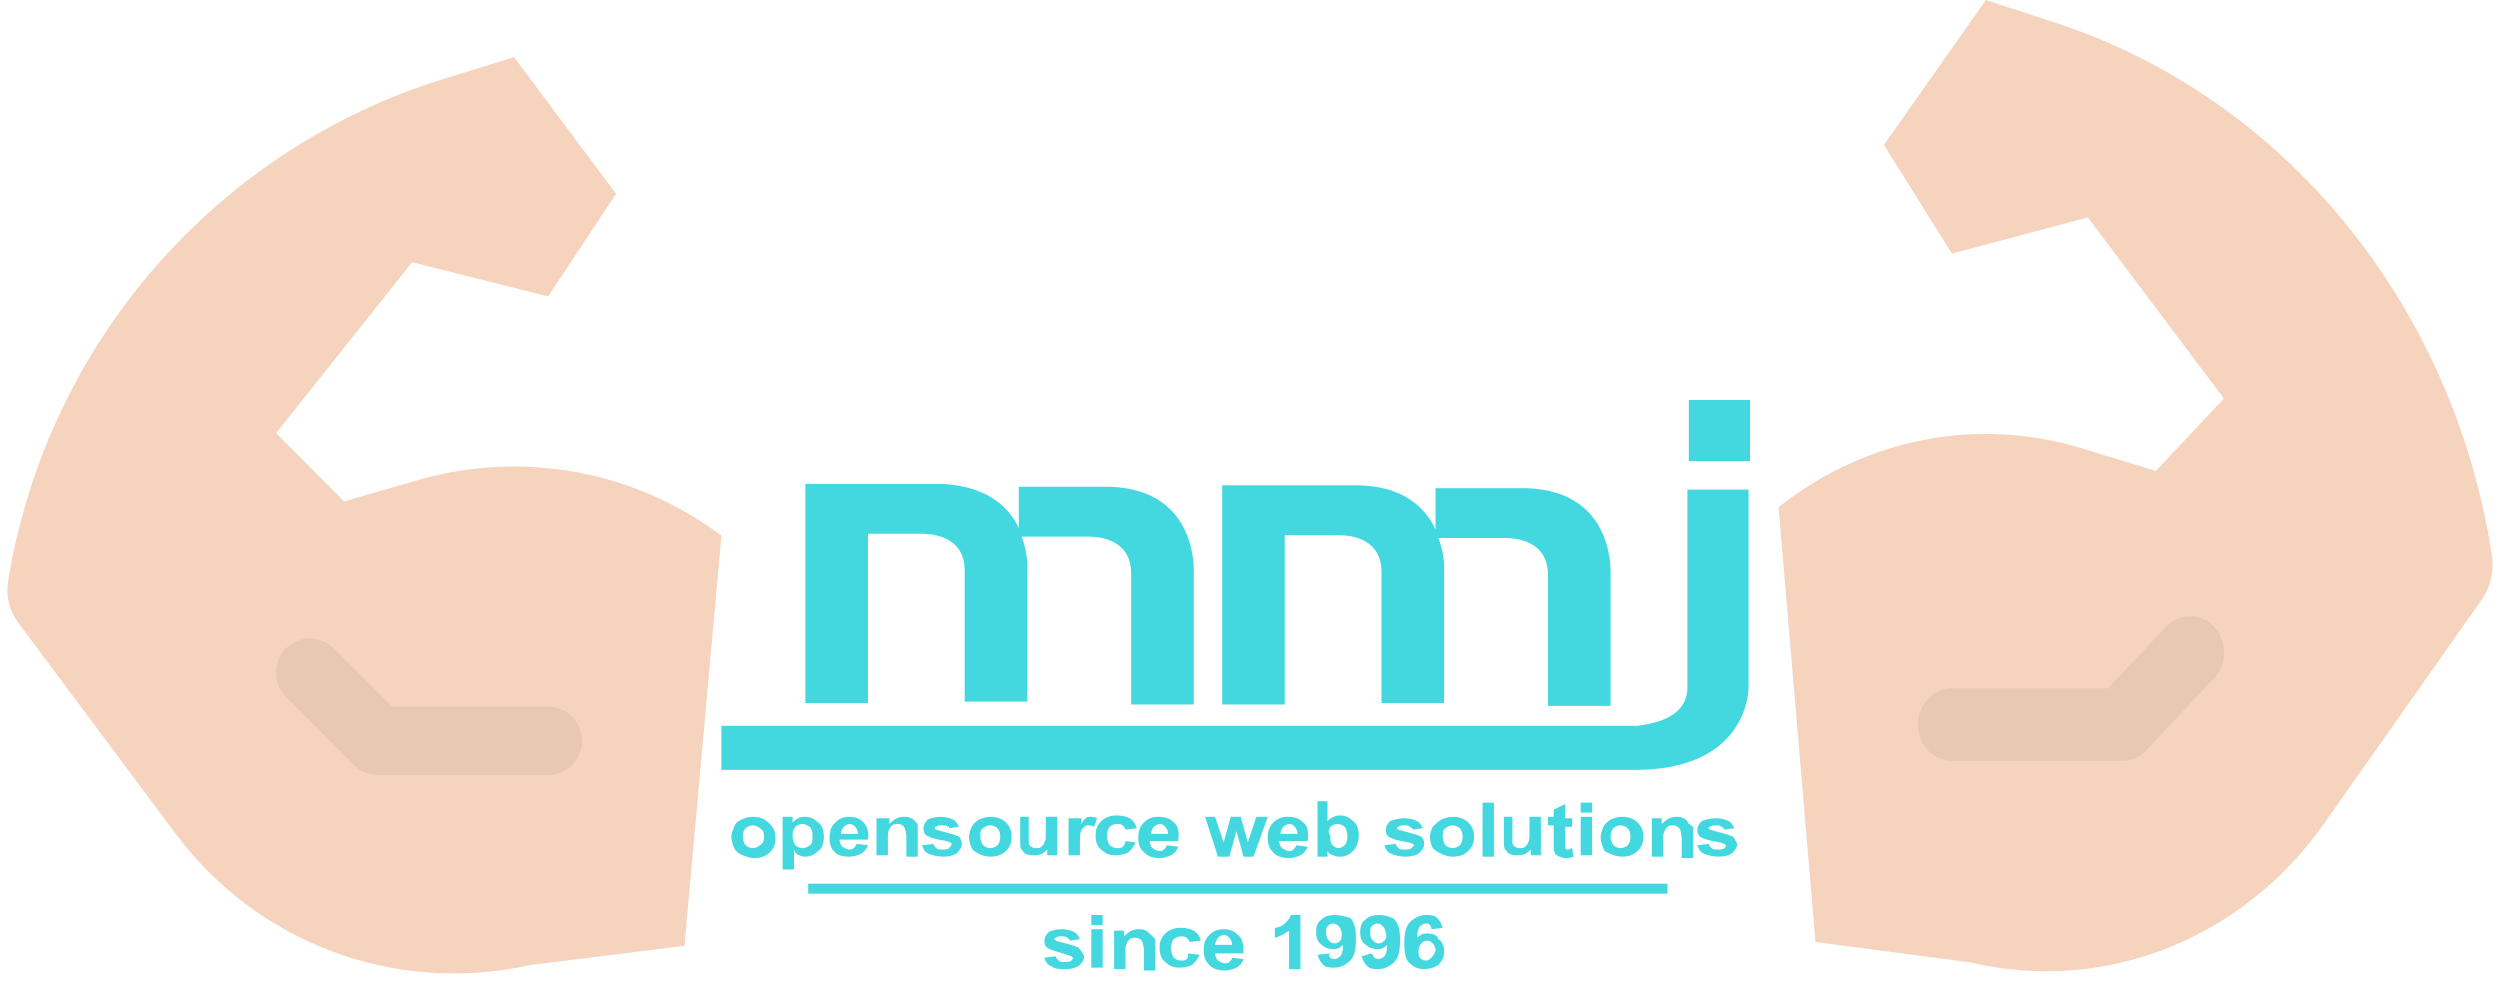 <svg width="175" height="69" viewBox="0 0 175 69" fill="none" xmlns="http://www.w3.org/2000/svg">
<g clip-path="url(#clip0)">
<path d="M50.501 37.496L50.382 37.406C44.315 32.92 36.522 31.515 29.264 33.608L24.089 35.103L19.329 30.318L28.848 18.355L38.366 20.748L43.125 13.57L35.986 4L31.049 5.525C15.136 10.46 3.327 24.008 0.591 40.547L0.561 40.756C0.412 41.713 0.65 42.7 1.215 43.507L12.28 58.341C18.021 66.057 27.717 69.646 37.087 67.553L47.914 66.207L50.501 37.496Z" fill="#F5D3BD"/>
<path d="M38.364 54.244H26.466C25.842 54.244 25.217 54.005 24.771 53.556L20.012 48.771C19.09 47.844 19.09 46.319 20.012 45.392C20.934 44.464 22.451 44.464 23.373 45.392L27.448 49.459H38.364C39.673 49.459 40.744 50.536 40.744 51.852C40.744 53.167 39.673 54.244 38.364 54.244Z" fill="#E8C8B3"/>
</g>
<g clip-path="url(#clip1)">
<path d="M124.499 35.506L124.618 35.411C130.685 30.655 138.478 29.166 145.736 31.385L150.911 32.97L155.671 27.897L146.152 15.217L136.634 17.753L131.875 10.145L139.014 0L143.951 1.617C159.864 6.848 171.673 21.208 174.409 38.739L174.439 38.961C174.588 39.976 174.35 41.022 173.785 41.878L162.72 57.602C156.979 65.781 147.283 69.585 137.913 67.366L127.086 65.939L124.499 35.506Z" fill="#F5D3BD"/>
<path d="M136.636 53.259H148.534C149.158 53.259 149.783 53.005 150.229 52.53L154.988 47.457C155.91 46.474 155.91 44.858 154.988 43.875C154.066 42.892 152.549 42.892 151.627 43.875L147.552 48.186H136.636C135.327 48.186 134.256 49.328 134.256 50.723C134.256 52.117 135.327 53.259 136.636 53.259Z" fill="#E8C8B3"/>
</g>
<path d="M52.69 57.178C52.391 57.178 52.093 57.277 51.893 57.377C51.694 57.477 51.495 57.576 51.395 57.875C51.296 58.074 51.196 58.373 51.196 58.572C51.196 58.871 51.296 59.169 51.395 59.369C51.495 59.568 51.694 59.767 51.993 59.867C52.292 59.966 52.491 60.066 52.79 60.066C53.188 60.066 53.586 59.966 53.885 59.667C54.184 59.369 54.283 59.07 54.283 58.672C54.283 58.273 54.184 57.974 53.885 57.676C53.487 57.277 53.188 57.178 52.69 57.178ZM53.188 59.169C53.088 59.269 52.889 59.369 52.69 59.369C52.491 59.369 52.292 59.269 52.192 59.169C52.093 59.07 51.993 58.771 51.993 58.572C51.993 58.273 52.093 58.074 52.192 57.974C52.292 57.875 52.491 57.775 52.69 57.775C52.889 57.775 53.088 57.875 53.188 57.974C53.387 58.074 53.487 58.273 53.487 58.572C53.487 58.871 53.387 59.07 53.188 59.169Z" fill="#43D7E0"/>
<path d="M57.671 58.572C57.671 58.174 57.572 57.775 57.273 57.576C57.074 57.377 56.775 57.178 56.377 57.178C56.177 57.178 55.978 57.178 55.879 57.277C55.679 57.377 55.58 57.477 55.48 57.576V57.178H54.783V60.862H55.58V59.468C55.679 59.767 55.879 59.867 55.978 59.867C56.078 59.966 56.277 59.966 56.377 59.966C56.675 59.966 56.974 59.867 57.273 59.568C57.572 59.369 57.671 58.97 57.671 58.572ZM56.675 59.169C56.576 59.269 56.377 59.369 56.177 59.369C55.978 59.369 55.779 59.269 55.679 59.169C55.58 59.07 55.48 58.771 55.48 58.472C55.48 58.174 55.58 57.974 55.679 57.875C55.779 57.775 55.978 57.676 56.177 57.676C56.377 57.676 56.476 57.775 56.675 57.875C56.775 57.974 56.874 58.174 56.874 58.472C56.874 58.871 56.874 59.07 56.675 59.169Z" fill="#43D7E0"/>
<path d="M60.458 57.576C60.16 57.277 59.861 57.178 59.463 57.178C59.064 57.178 58.766 57.277 58.467 57.576C58.168 57.875 58.068 58.174 58.068 58.672C58.068 59.07 58.168 59.369 58.367 59.568C58.566 59.867 58.965 59.966 59.463 59.966C59.761 59.966 60.06 59.867 60.259 59.767C60.458 59.667 60.658 59.468 60.757 59.169L59.961 59.07C59.961 59.169 59.861 59.269 59.761 59.369C59.662 59.468 59.562 59.468 59.463 59.468C59.263 59.468 59.164 59.369 58.965 59.269C58.865 59.169 58.766 58.97 58.766 58.771H60.757C60.857 58.273 60.658 57.775 60.458 57.576ZM58.865 58.373C58.865 58.174 58.965 57.974 59.064 57.875C59.164 57.775 59.363 57.676 59.463 57.676C59.662 57.676 59.761 57.775 59.861 57.875C59.961 57.974 60.06 58.174 60.06 58.373H58.865Z" fill="#43D7E0"/>
<path d="M61.355 57.178V59.867H62.152V58.672C62.152 58.373 62.152 58.174 62.252 58.074C62.252 57.974 62.351 57.875 62.451 57.775C62.55 57.676 62.65 57.676 62.849 57.676C62.949 57.676 63.048 57.676 63.148 57.775C63.248 57.775 63.248 57.875 63.347 57.974C63.347 58.074 63.447 58.273 63.447 58.572V59.966H64.243V58.273C64.243 58.074 64.243 57.875 64.243 57.775C64.243 57.676 64.144 57.576 64.044 57.477C63.945 57.377 63.845 57.277 63.745 57.277C63.646 57.178 63.447 57.178 63.248 57.178C62.849 57.178 62.55 57.377 62.252 57.676V57.277H61.355V57.178Z" fill="#43D7E0"/>
<path d="M66.433 59.369C66.334 59.468 66.134 59.468 65.935 59.468C65.736 59.468 65.636 59.468 65.537 59.369C65.437 59.269 65.338 59.169 65.338 59.07L64.541 59.169C64.641 59.468 64.74 59.667 65.039 59.767C65.238 59.867 65.636 59.966 66.035 59.966C66.433 59.966 66.832 59.867 67.031 59.667C67.23 59.468 67.329 59.269 67.329 59.07C67.329 58.871 67.23 58.672 67.13 58.572C66.931 58.472 66.632 58.373 66.234 58.273C65.836 58.174 65.537 58.074 65.537 58.074C65.437 58.074 65.437 57.974 65.437 57.974C65.437 57.875 65.437 57.875 65.537 57.875C65.636 57.775 65.736 57.775 65.935 57.775C66.134 57.775 66.234 57.775 66.334 57.875C66.433 57.775 66.433 57.875 66.433 57.974L67.13 57.875C67.031 57.676 66.931 57.477 66.732 57.377C66.533 57.277 66.234 57.178 65.836 57.178C65.437 57.178 65.138 57.277 64.939 57.377C64.74 57.576 64.641 57.775 64.641 57.974C64.641 58.273 64.74 58.472 65.039 58.572C65.238 58.672 65.636 58.771 66.234 58.871C66.334 58.871 66.433 58.97 66.533 58.97L66.632 59.07C66.533 59.269 66.533 59.269 66.433 59.369Z" fill="#43D7E0"/>
<path d="M68.525 59.767C68.724 59.867 69.023 59.966 69.322 59.966C69.72 59.966 70.119 59.867 70.417 59.568C70.716 59.269 70.816 58.97 70.816 58.572C70.816 58.174 70.716 57.875 70.417 57.576C70.119 57.277 69.72 57.178 69.322 57.178C69.023 57.178 68.724 57.277 68.525 57.377C68.326 57.477 68.127 57.676 68.027 57.875C67.928 58.074 67.828 58.373 67.828 58.572C67.828 58.871 67.928 59.169 68.027 59.369C68.127 59.568 68.326 59.667 68.525 59.767ZM68.824 57.974C68.924 57.875 69.123 57.775 69.322 57.775C69.521 57.775 69.72 57.875 69.82 57.974C69.919 58.074 70.019 58.273 70.019 58.572C70.019 58.871 69.919 59.07 69.82 59.169C69.72 59.269 69.521 59.369 69.322 59.369C69.123 59.369 68.924 59.269 68.824 59.169C68.724 59.07 68.625 58.771 68.625 58.572C68.625 58.273 68.625 58.074 68.824 57.974Z" fill="#43D7E0"/>
<path d="M71.413 57.178V58.871C71.413 59.169 71.413 59.369 71.513 59.468C71.612 59.568 71.712 59.767 71.811 59.767C72.011 59.867 72.11 59.867 72.309 59.867C72.508 59.867 72.708 59.867 72.907 59.767C73.106 59.667 73.206 59.568 73.305 59.468V59.867H74.002V57.178H73.206V58.273C73.206 58.672 73.206 58.871 73.106 58.97C73.106 59.07 73.006 59.169 72.907 59.269C72.807 59.369 72.708 59.369 72.508 59.369C72.409 59.369 72.309 59.369 72.21 59.269C72.11 59.269 72.11 59.169 72.011 59.07C72.011 58.97 72.011 58.771 72.011 58.373V57.178H71.413Z" fill="#43D7E0"/>
<path d="M74.799 57.178V59.867H75.596V59.07C75.596 58.572 75.596 58.273 75.695 58.174C75.695 58.074 75.795 57.974 75.894 57.875C75.994 57.775 76.093 57.775 76.193 57.775C76.293 57.775 76.392 57.775 76.591 57.875L76.79 57.277C76.591 57.178 76.492 57.178 76.293 57.178C76.193 57.178 76.093 57.178 75.994 57.277C75.894 57.377 75.795 57.477 75.695 57.676V57.277H74.799V57.178Z" fill="#43D7E0"/>
<path d="M78.185 57.677C78.285 57.677 78.484 57.677 78.584 57.776C78.683 57.876 78.783 57.975 78.783 58.075L79.579 57.975C79.48 57.677 79.38 57.477 79.081 57.278C78.882 57.179 78.584 57.079 78.185 57.079C77.787 57.079 77.388 57.179 77.09 57.477C76.791 57.776 76.691 58.075 76.691 58.473C76.691 58.872 76.791 59.27 77.09 59.469C77.388 59.768 77.687 59.867 78.086 59.867C78.484 59.867 78.783 59.768 78.982 59.668C79.181 59.469 79.38 59.27 79.48 58.971L78.783 58.872C78.783 59.071 78.683 59.17 78.584 59.27C78.484 59.37 78.384 59.37 78.185 59.37C77.986 59.37 77.787 59.27 77.687 59.17C77.588 59.071 77.488 58.772 77.488 58.473C77.488 58.175 77.588 57.975 77.687 57.876C77.787 57.776 77.986 57.677 78.185 57.677Z" fill="#43D7E0"/>
<path d="M82.169 57.576C81.871 57.277 81.572 57.178 81.074 57.178C80.675 57.178 80.377 57.277 80.078 57.576C79.779 57.875 79.68 58.174 79.68 58.672C79.68 59.07 79.779 59.369 79.978 59.568C80.277 59.867 80.576 60.066 81.174 60.066C81.472 60.066 81.771 59.966 81.97 59.867C82.169 59.767 82.368 59.568 82.468 59.269L81.671 59.169C81.671 59.269 81.572 59.369 81.472 59.468C81.373 59.568 81.273 59.568 81.174 59.568C80.974 59.568 80.875 59.468 80.675 59.369C80.576 59.269 80.476 59.07 80.476 58.871H82.468C82.568 58.273 82.468 57.775 82.169 57.576ZM80.576 58.373C80.576 58.174 80.675 57.974 80.775 57.875C80.875 57.775 81.074 57.676 81.174 57.676C81.373 57.676 81.472 57.775 81.572 57.875C81.671 57.974 81.771 58.174 81.771 58.373H80.576Z" fill="#43D7E0"/>
<path d="M86.55 58.174L87.048 59.966H87.745L88.741 57.178H87.944L87.347 58.97L86.849 57.178H86.152L85.654 58.97L85.056 57.178H84.359L85.256 59.966H86.052L86.55 58.174Z" fill="#43D7E0"/>
<path d="M91.231 57.576C90.932 57.277 90.633 57.178 90.135 57.178C89.737 57.178 89.438 57.277 89.139 57.576C88.841 57.875 88.741 58.174 88.741 58.672C88.741 59.07 88.841 59.369 89.04 59.568C89.239 59.867 89.638 60.066 90.235 60.066C90.534 60.066 90.832 59.966 91.032 59.867C91.231 59.767 91.43 59.568 91.53 59.269L90.733 59.169C90.733 59.269 90.633 59.369 90.534 59.468C90.434 59.568 90.335 59.568 90.235 59.568C90.036 59.568 89.936 59.468 89.737 59.369C89.638 59.269 89.538 59.07 89.538 58.871H91.53C91.629 58.273 91.53 57.775 91.231 57.576ZM89.638 58.373C89.638 58.174 89.737 57.974 89.837 57.875C89.936 57.775 90.135 57.676 90.235 57.676C90.434 57.676 90.534 57.775 90.633 57.875C90.733 57.974 90.832 58.174 90.832 58.373H89.638Z" fill="#43D7E0"/>
<path d="M92.227 56.183V59.967H92.924V59.569C93.023 59.768 93.222 59.867 93.322 59.867C93.521 59.967 93.621 59.967 93.82 59.967C94.119 59.967 94.417 59.867 94.716 59.569C94.915 59.369 95.115 58.971 95.115 58.473C95.115 58.075 95.015 57.676 94.716 57.477C94.517 57.278 94.218 57.079 93.82 57.079C93.521 57.079 93.222 57.178 92.924 57.477V56.083H92.227V56.183ZM93.123 57.876C93.222 57.776 93.422 57.676 93.621 57.676C93.82 57.676 94.019 57.776 94.119 57.876C94.218 57.975 94.318 58.274 94.318 58.573C94.318 58.871 94.218 59.071 94.119 59.17C94.019 59.27 93.82 59.369 93.72 59.369C93.521 59.369 93.322 59.27 93.222 59.071C93.123 58.971 93.123 58.772 93.123 58.473C92.924 58.274 93.023 58.075 93.123 57.876Z" fill="#43D7E0"/>
<path d="M98.798 59.369C98.699 59.468 98.5 59.468 98.3 59.468C98.101 59.468 98.002 59.468 97.902 59.369C97.802 59.269 97.703 59.169 97.703 59.07L96.906 59.169C97.006 59.468 97.105 59.667 97.404 59.767C97.603 59.867 98.002 59.966 98.4 59.966C98.798 59.966 99.197 59.867 99.396 59.667C99.595 59.468 99.695 59.269 99.695 59.07C99.695 58.871 99.595 58.672 99.496 58.572C99.296 58.472 98.998 58.373 98.599 58.273C98.201 58.174 97.902 58.074 97.902 58.074C97.802 58.074 97.802 57.974 97.802 57.974C97.802 57.875 97.802 57.875 97.902 57.875C98.002 57.775 98.101 57.775 98.3 57.775C98.5 57.775 98.599 57.775 98.699 57.875C98.798 57.974 98.898 57.974 98.898 58.074L99.595 57.974C99.496 57.775 99.396 57.576 99.197 57.477C98.998 57.377 98.699 57.277 98.3 57.277C97.902 57.277 97.603 57.377 97.305 57.477C97.105 57.676 97.006 57.875 97.006 58.074C97.006 58.373 97.105 58.572 97.404 58.672C97.603 58.771 98.002 58.871 98.599 58.97C98.699 58.97 98.798 59.07 98.898 59.07L98.998 59.169C98.898 59.269 98.898 59.269 98.798 59.369Z" fill="#43D7E0"/>
<path d="M100.89 59.767C101.09 59.867 101.388 59.966 101.687 59.966C102.085 59.966 102.484 59.867 102.783 59.568C103.081 59.269 103.181 58.97 103.181 58.572C103.181 58.174 103.081 57.875 102.783 57.576C102.484 57.277 102.085 57.178 101.687 57.178C101.388 57.178 101.09 57.277 100.89 57.377C100.691 57.477 100.492 57.676 100.293 57.875C100.193 58.074 100.094 58.373 100.094 58.572C100.094 58.871 100.193 59.169 100.293 59.369C100.492 59.568 100.691 59.667 100.89 59.767ZM101.189 57.974C101.289 57.875 101.488 57.775 101.687 57.775C101.886 57.775 102.085 57.875 102.185 57.974C102.285 58.074 102.384 58.273 102.384 58.572C102.384 58.871 102.285 59.07 102.185 59.169C102.085 59.269 101.886 59.369 101.687 59.369C101.488 59.369 101.289 59.269 101.189 59.169C101.09 59.07 100.99 58.771 100.99 58.572C100.99 58.273 100.99 58.074 101.189 57.974Z" fill="#43D7E0"/>
<path d="M104.575 56.183H103.778V59.967H104.575V56.183Z" fill="#43D7E0"/>
<path d="M105.271 57.178V58.871C105.271 59.169 105.271 59.369 105.371 59.468C105.471 59.568 105.57 59.767 105.67 59.767C105.869 59.867 105.969 59.867 106.168 59.867C106.367 59.867 106.566 59.867 106.765 59.767C106.964 59.667 107.064 59.568 107.164 59.468V59.867H107.861V57.178H107.064V58.273C107.064 58.672 107.064 58.871 106.964 58.97C106.964 59.07 106.865 59.169 106.765 59.269C106.666 59.369 106.566 59.369 106.367 59.369C106.267 59.369 106.168 59.369 106.068 59.269C105.969 59.269 105.969 59.169 105.869 59.07C105.869 58.97 105.869 58.771 105.869 58.373V57.178H105.271Z" fill="#43D7E0"/>
<path d="M108.757 56.681V57.178H108.358V57.776H108.757V58.971C108.757 59.27 108.757 59.369 108.757 59.469C108.757 59.569 108.856 59.668 108.856 59.768C108.956 59.867 108.956 59.867 109.155 59.967C109.255 59.967 109.354 60.066 109.553 60.066C109.753 60.066 109.952 60.066 110.151 59.967L110.051 59.369C109.952 59.369 109.852 59.469 109.753 59.469C109.653 59.469 109.653 59.469 109.653 59.469L109.553 59.369C109.553 59.369 109.553 59.17 109.553 58.971V57.876H110.051V57.278H109.553V56.282L108.757 56.681Z" fill="#43D7E0"/>
<path d="M111.446 57.178H110.649V59.867H111.446V57.178Z" fill="#43D7E0"/>
<path d="M111.446 56.183H110.649V56.88H111.446V56.183Z" fill="#43D7E0"/>
<path d="M112.741 59.767C112.94 59.867 113.239 59.966 113.538 59.966C113.936 59.966 114.334 59.867 114.633 59.568C114.932 59.269 115.032 58.97 115.032 58.572C115.032 58.174 114.932 57.875 114.633 57.576C114.334 57.277 113.936 57.178 113.538 57.178C113.239 57.178 112.94 57.277 112.741 57.377C112.542 57.477 112.343 57.676 112.243 57.875C112.144 58.074 112.044 58.373 112.044 58.572C112.044 58.871 112.144 59.169 112.243 59.369C112.243 59.568 112.442 59.667 112.741 59.767ZM112.94 57.974C113.04 57.875 113.239 57.775 113.438 57.775C113.637 57.775 113.836 57.875 113.936 57.974C114.036 58.074 114.135 58.273 114.135 58.572C114.135 58.871 114.036 59.07 113.936 59.169C113.836 59.269 113.637 59.369 113.438 59.369C113.239 59.369 113.04 59.269 112.94 59.169C112.841 59.07 112.741 58.771 112.741 58.572C112.741 58.273 112.841 58.074 112.94 57.974Z" fill="#43D7E0"/>
<path d="M118.119 57.477C118.019 57.377 117.919 57.277 117.82 57.277C117.72 57.178 117.521 57.178 117.322 57.178C116.924 57.178 116.625 57.377 116.326 57.676V57.277H115.629V59.966H116.426V58.771C116.426 58.472 116.426 58.273 116.525 58.174C116.525 58.074 116.625 57.974 116.724 57.875C116.824 57.775 116.924 57.775 117.123 57.775C117.222 57.775 117.322 57.775 117.421 57.875C117.521 57.875 117.521 57.974 117.621 58.074C117.621 58.174 117.72 58.373 117.72 58.672V60.066H118.517V58.373C118.517 58.174 118.517 57.974 118.517 57.875C118.218 57.676 118.119 57.576 118.119 57.477Z" fill="#43D7E0"/>
<path d="M121.305 58.572C121.106 58.472 120.807 58.373 120.409 58.273C120.01 58.174 119.712 58.074 119.712 58.074C119.612 58.074 119.612 57.974 119.612 57.974C119.612 57.875 119.612 57.875 119.712 57.875C119.811 57.775 119.911 57.775 120.11 57.775C120.309 57.775 120.409 57.775 120.508 57.875C120.608 57.974 120.708 57.974 120.708 58.074L121.405 57.974C121.305 57.775 121.205 57.576 121.006 57.477C120.807 57.377 120.508 57.277 120.11 57.277C119.712 57.277 119.413 57.377 119.114 57.477C118.915 57.676 118.815 57.875 118.815 58.074C118.815 58.373 118.915 58.572 119.214 58.672C119.413 58.771 119.811 58.871 120.409 58.97C120.508 58.97 120.608 59.07 120.708 59.07L120.807 59.169C120.807 59.269 120.807 59.269 120.708 59.369C120.608 59.468 120.409 59.468 120.21 59.468C120.01 59.468 119.911 59.468 119.811 59.369C119.712 59.269 119.612 59.169 119.612 59.07L118.815 59.169C118.915 59.468 119.015 59.667 119.313 59.767C119.513 59.867 119.911 59.966 120.309 59.966C120.708 59.966 121.106 59.867 121.305 59.667C121.504 59.468 121.604 59.269 121.604 59.07C121.504 58.871 121.405 58.672 121.305 58.572Z" fill="#43D7E0"/>
<path d="M75.496 66.341C75.296 66.241 74.998 66.141 74.599 66.042C74.201 65.942 73.902 65.843 73.902 65.843L73.803 65.743C73.803 65.643 73.803 65.643 73.902 65.643C74.002 65.544 74.101 65.544 74.3 65.544C74.5 65.544 74.599 65.544 74.699 65.643C74.798 65.743 74.898 65.743 74.898 65.843L75.595 65.743C75.496 65.544 75.396 65.345 75.197 65.245C74.998 65.145 74.699 65.046 74.3 65.046C73.902 65.046 73.603 65.145 73.404 65.245C73.205 65.444 73.106 65.643 73.106 65.843C73.106 66.141 73.205 66.341 73.504 66.44C73.703 66.54 74.101 66.639 74.699 66.838C74.798 66.838 74.898 66.938 74.998 66.938L75.097 67.038C75.097 67.137 75.097 67.137 74.998 67.237C74.898 67.336 74.699 67.336 74.5 67.336C74.3 67.336 74.201 67.336 74.101 67.237C74.002 67.137 73.902 67.038 73.902 66.938L73.106 67.038C73.205 67.336 73.305 67.535 73.603 67.635C73.803 67.834 74.201 67.834 74.599 67.834C74.998 67.834 75.396 67.735 75.595 67.535C75.794 67.336 75.894 67.137 75.894 66.938C75.794 66.739 75.695 66.54 75.496 66.341Z" fill="#43D7E0"/>
<path d="M77.189 64.05H76.393V64.747H77.189V64.05Z" fill="#43D7E0"/>
<path d="M77.189 65.046H76.393V67.735H77.189V65.046Z" fill="#43D7E0"/>
<path d="M80.475 65.345C80.375 65.245 80.276 65.145 80.176 65.145C80.077 65.046 79.877 65.046 79.678 65.046C79.28 65.046 78.981 65.245 78.682 65.544V65.145H77.985V67.834H78.782V66.639C78.782 66.341 78.782 66.141 78.882 66.042C78.882 65.942 78.981 65.843 79.081 65.743C79.18 65.643 79.28 65.643 79.479 65.643C79.579 65.643 79.678 65.643 79.778 65.743C79.877 65.743 79.877 65.843 79.977 65.942C79.977 66.042 80.077 66.241 80.077 66.54V67.934H80.873V66.241C80.873 66.042 80.873 65.843 80.873 65.743C80.575 65.444 80.475 65.345 80.475 65.345Z" fill="#43D7E0"/>
<path d="M83.065 67.137C82.965 67.237 82.866 67.237 82.667 67.237C82.468 67.237 82.268 67.137 82.169 67.038C82.069 66.938 81.969 66.639 81.969 66.341C81.969 66.042 82.069 65.843 82.169 65.743C82.268 65.643 82.468 65.544 82.667 65.544C82.766 65.544 82.965 65.544 83.065 65.643C83.165 65.743 83.264 65.843 83.264 65.942L84.061 65.843C83.961 65.544 83.862 65.345 83.563 65.145C83.364 65.046 83.065 64.946 82.667 64.946C82.268 64.946 81.87 65.046 81.571 65.345C81.272 65.643 81.173 65.942 81.173 66.341C81.173 66.739 81.272 67.137 81.571 67.336C81.87 67.635 82.169 67.735 82.567 67.735C82.965 67.735 83.264 67.635 83.463 67.535C83.662 67.336 83.862 67.137 83.961 66.838L83.165 66.739C83.165 66.938 83.165 67.038 83.065 67.137Z" fill="#43D7E0"/>
<path d="M86.65 65.444C86.351 65.145 86.052 65.046 85.654 65.046C85.256 65.046 84.957 65.145 84.658 65.444C84.359 65.743 84.26 66.042 84.26 66.54C84.26 66.938 84.359 67.237 84.558 67.436C84.758 67.735 85.156 67.934 85.754 67.934C86.052 67.934 86.351 67.834 86.55 67.735C86.749 67.635 86.949 67.436 87.048 67.137L86.251 67.038C86.251 67.137 86.152 67.237 86.052 67.336C85.953 67.436 85.853 67.436 85.754 67.436C85.554 67.436 85.455 67.336 85.256 67.237C85.156 67.137 85.056 66.938 85.056 66.739H87.048C87.048 66.042 86.949 65.643 86.65 65.444ZM85.056 66.141C85.056 65.942 85.156 65.843 85.256 65.643C85.355 65.544 85.554 65.444 85.654 65.444C85.853 65.444 85.953 65.544 86.052 65.643C86.152 65.743 86.251 65.942 86.251 66.141H85.056Z" fill="#43D7E0"/>
<path d="M89.936 64.647C89.737 64.847 89.438 64.946 89.239 64.946V65.643C89.638 65.544 89.936 65.344 90.235 65.145V67.834H91.032V64.05H90.335C90.335 64.249 90.135 64.448 89.936 64.647Z" fill="#43D7E0"/>
<path d="M93.422 64.05C93.023 64.05 92.725 64.149 92.525 64.349C92.227 64.548 92.127 64.847 92.127 65.245C92.127 65.643 92.227 65.942 92.525 66.141C92.725 66.34 93.023 66.44 93.322 66.44C93.621 66.44 93.82 66.34 94.019 66.141C94.019 66.539 93.919 66.838 93.82 66.938C93.72 67.037 93.521 67.137 93.422 67.137C93.322 67.137 93.222 67.137 93.123 67.037C93.023 66.938 93.023 66.838 93.023 66.739L92.227 66.838C92.326 67.137 92.426 67.336 92.625 67.535C92.824 67.734 93.123 67.734 93.422 67.734C93.82 67.734 94.218 67.535 94.517 67.237C94.816 66.938 94.915 66.44 94.915 65.743C94.915 65.046 94.816 64.548 94.517 64.249C94.119 64.149 93.82 64.05 93.422 64.05ZM93.82 65.842C93.72 65.942 93.621 66.041 93.422 66.041C93.222 66.041 93.123 65.942 93.023 65.842C92.924 65.743 92.824 65.544 92.824 65.344C92.824 65.145 92.824 64.946 92.924 64.847C93.023 64.747 93.123 64.647 93.322 64.647C93.521 64.647 93.621 64.747 93.72 64.847C93.82 64.946 93.919 65.145 93.919 65.344C93.919 65.544 93.919 65.743 93.82 65.842Z" fill="#43D7E0"/>
<path d="M96.508 64.05C96.11 64.05 95.811 64.149 95.612 64.349C95.313 64.548 95.214 64.847 95.214 65.245C95.214 65.643 95.313 65.942 95.612 66.141C95.811 66.34 96.11 66.44 96.409 66.44C96.708 66.44 96.907 66.34 97.106 66.141C97.106 66.539 97.006 66.838 96.907 66.938C96.807 67.037 96.608 67.137 96.508 67.137C96.409 67.137 96.309 67.137 96.21 67.037C96.11 66.938 96.11 66.838 96.01 66.739L95.314 66.938C95.413 67.237 95.513 67.436 95.712 67.635C95.911 67.834 96.21 67.834 96.508 67.834C96.907 67.834 97.305 67.635 97.604 67.336C97.903 67.037 98.002 66.539 98.002 65.842C98.002 65.145 97.903 64.647 97.604 64.349C97.305 64.149 96.907 64.05 96.508 64.05ZM96.907 65.842C96.807 65.942 96.708 66.041 96.508 66.041C96.309 66.041 96.21 65.942 96.11 65.842C96.01 65.743 95.911 65.544 95.911 65.344C95.911 65.145 95.911 64.946 96.01 64.847C96.11 64.747 96.21 64.647 96.409 64.647C96.608 64.647 96.708 64.747 96.807 64.847C96.907 64.946 97.006 65.145 97.006 65.344C97.106 65.544 97.006 65.743 96.907 65.842Z" fill="#43D7E0"/>
<path d="M99.894 65.344C99.595 65.344 99.396 65.444 99.197 65.643C99.197 65.245 99.297 64.946 99.396 64.847C99.496 64.747 99.695 64.647 99.795 64.647C99.894 64.647 99.994 64.647 100.093 64.747C100.193 64.847 100.193 64.946 100.193 65.046L100.99 64.946C100.89 64.647 100.79 64.448 100.591 64.249C100.392 64.05 100.093 64.05 99.795 64.05C99.396 64.05 98.998 64.249 98.699 64.548C98.4 64.847 98.301 65.344 98.301 66.041C98.301 66.739 98.4 67.237 98.699 67.436C98.998 67.734 99.297 67.834 99.695 67.834C100.093 67.834 100.392 67.734 100.691 67.535C100.89 67.336 101.089 67.037 101.089 66.639C101.089 66.241 100.99 65.942 100.691 65.743C100.591 65.444 100.292 65.344 99.894 65.344ZM100.193 67.037C100.093 67.137 99.994 67.237 99.795 67.237C99.595 67.237 99.496 67.137 99.396 67.037C99.297 66.938 99.297 66.739 99.297 66.539C99.297 66.34 99.396 66.141 99.496 66.041C99.595 65.942 99.695 65.842 99.894 65.842C100.093 65.842 100.193 65.942 100.292 66.041C100.392 66.141 100.492 66.34 100.492 66.539C100.392 66.838 100.292 66.938 100.193 67.037Z" fill="#43D7E0"/>
<path d="M60.758 37.361H64.442C64.94 37.361 67.529 37.361 67.529 39.95V49.111H71.911V39.95C71.911 39.95 72.011 38.854 71.513 37.56H76.094C76.592 37.56 79.181 37.56 79.181 40.149V49.311H83.563V40.149C83.563 40.149 83.961 34.273 77.687 34.074H71.314V36.962C70.617 35.468 69.123 34.074 66.036 33.875H60.758H56.376V49.211H60.758V37.361Z" fill="#43D7E0"/>
<path d="M89.934 37.46H93.619C94.117 37.46 96.706 37.46 96.706 40.049V49.211H101.088V40.049C101.088 40.049 101.188 38.954 100.69 37.659H105.271C105.768 37.659 108.358 37.659 108.358 40.248V49.41H112.739V40.248C112.739 40.248 113.138 34.373 106.864 34.174H100.49V37.062C99.793 35.568 98.3 34.074 95.213 33.975H89.934H85.553V49.311H89.934V37.46Z" fill="#43D7E0"/>
<path d="M122.5 28H118.218V32.282H122.5V28Z" fill="#43D7E0"/>
<path d="M118.118 48.116C118.118 50.506 115.131 50.705 114.633 50.805H50.5V53.892H114.633C122.5 53.792 122.4 48.116 122.4 48.116V34.273H118.118V48.116Z" fill="#43D7E0"/>
<path d="M116.724 61.859H56.574V62.556H116.724V61.859Z" fill="#43D7E0"/>
<defs>
<clipPath id="clip0">
<rect width="50" height="64.151" fill="white" transform="translate(0.5 4)"/>
</clipPath>
<clipPath id="clip1">
<rect width="50" height="68" fill="white" transform="matrix(-1 0 0 1 174.5 0)"/>
</clipPath>
</defs>
</svg>
